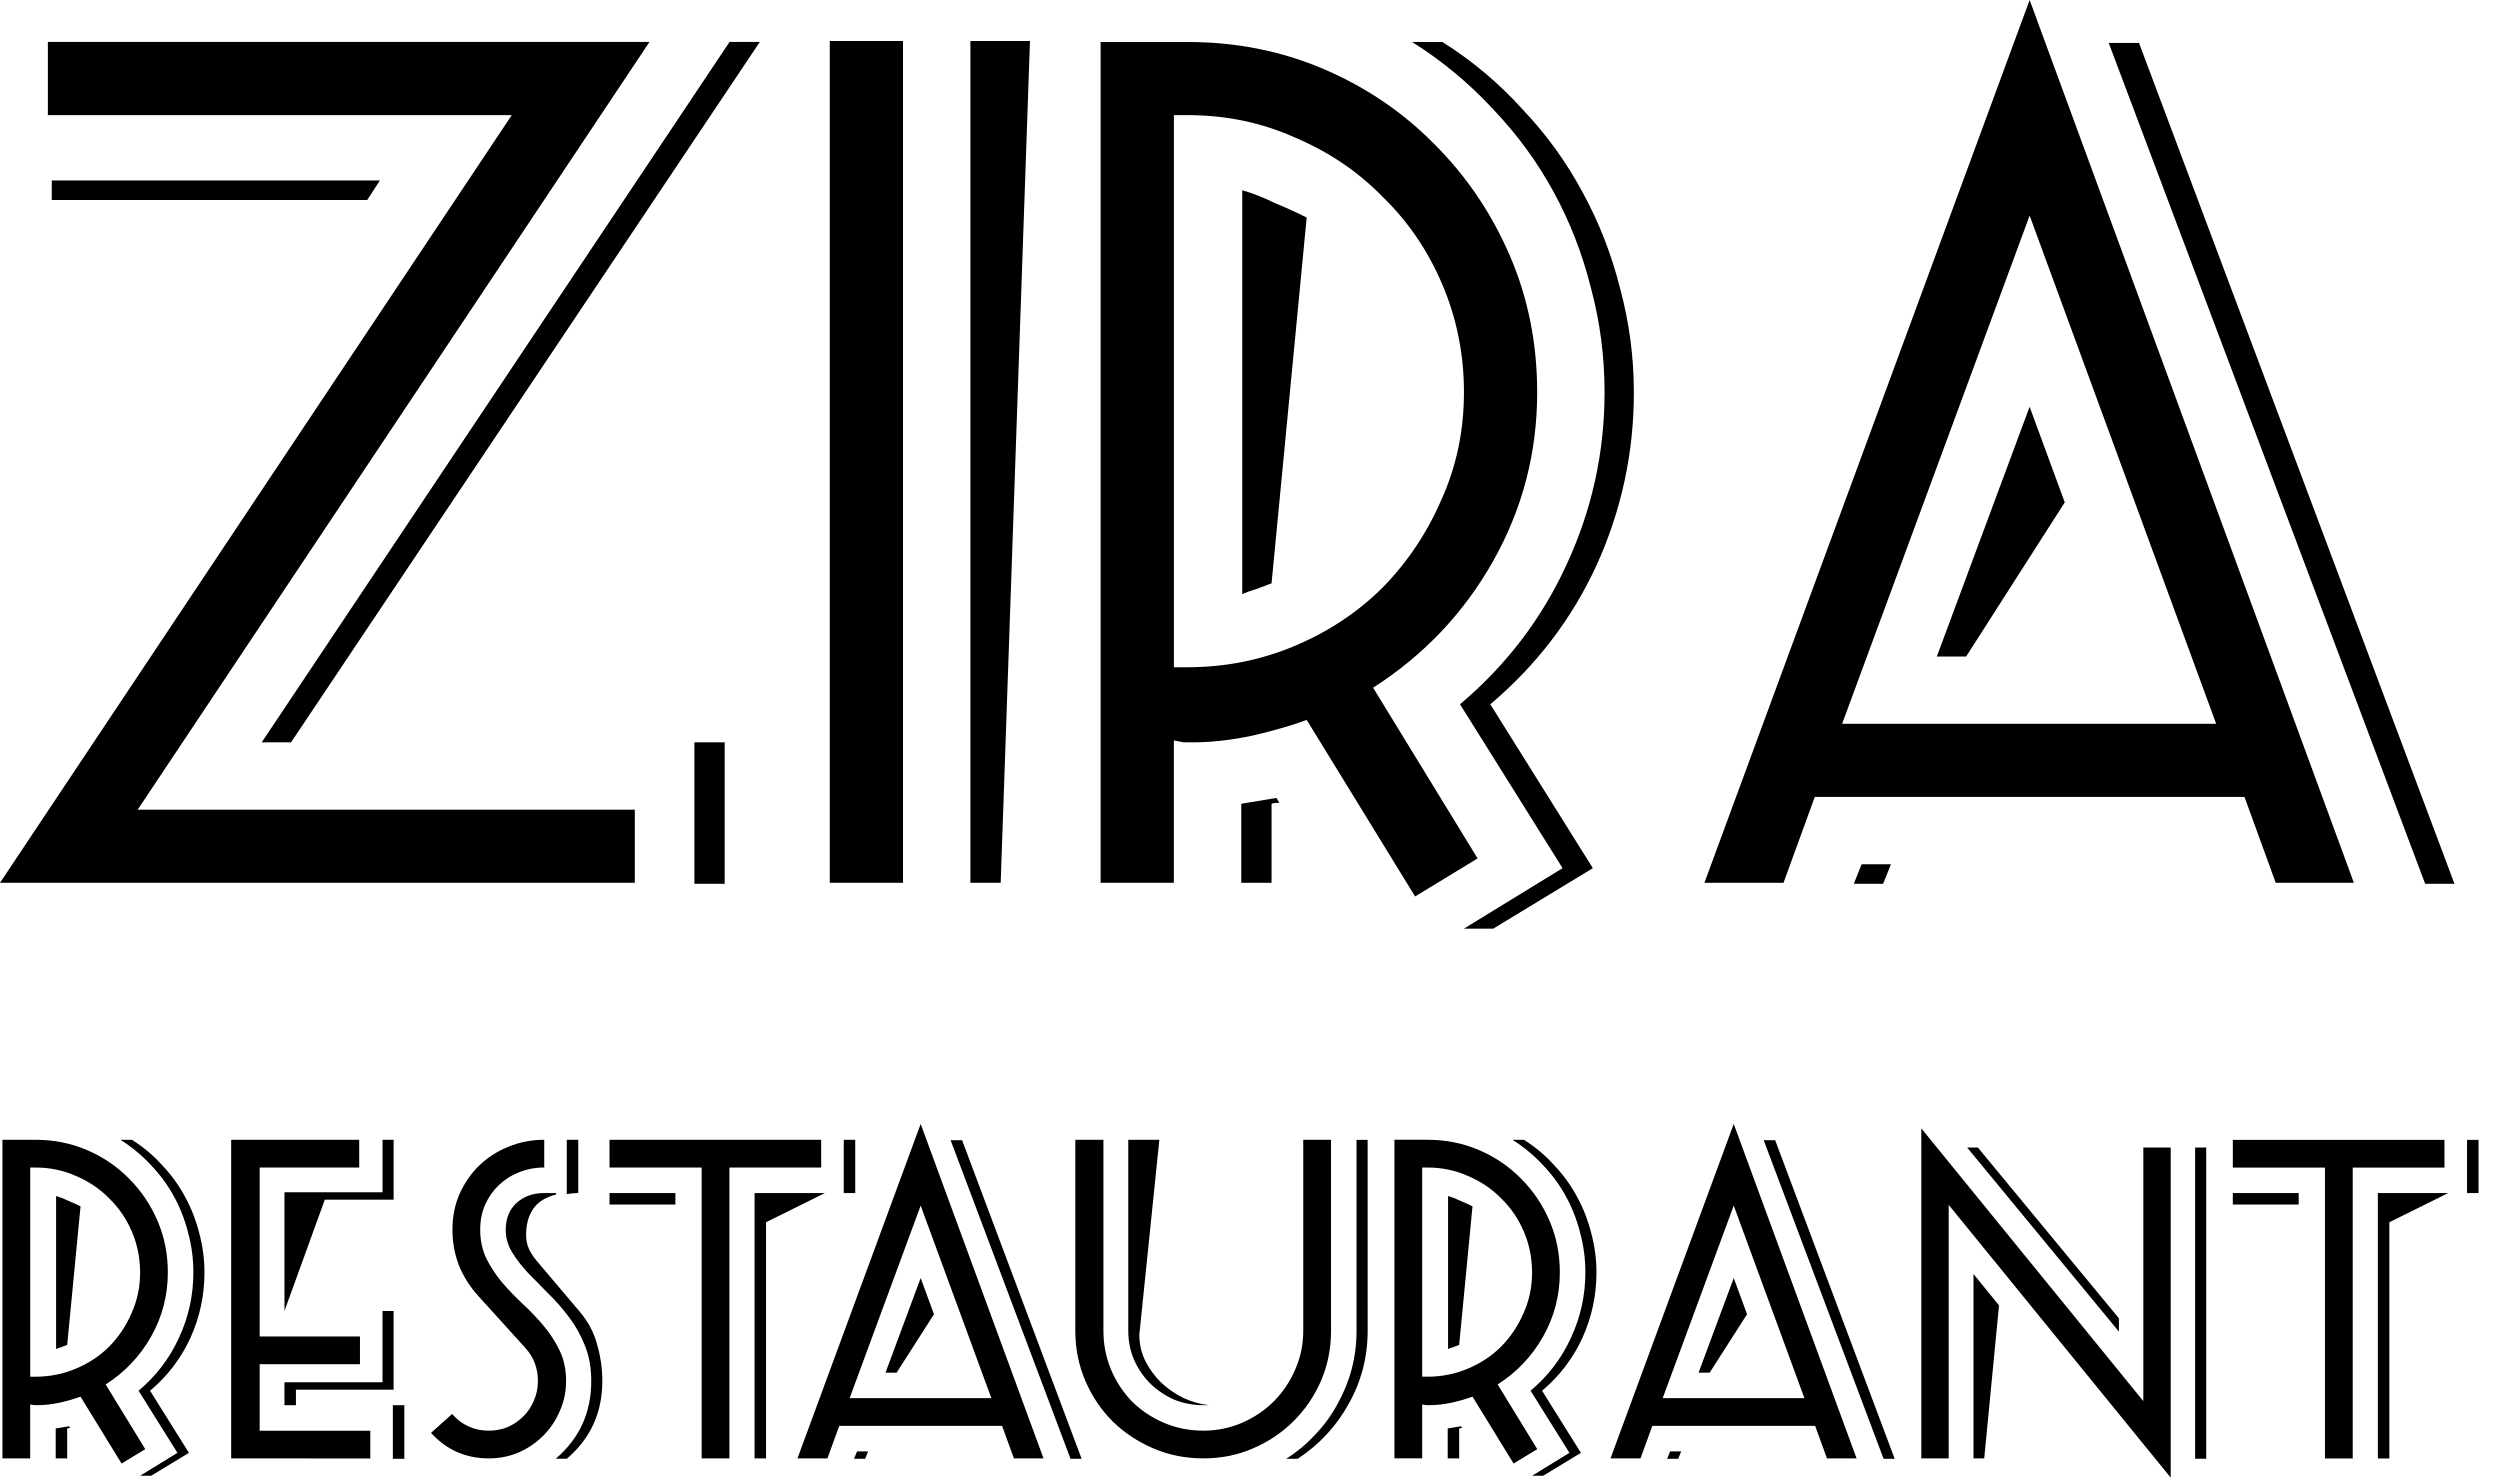 <svg fill="none" height="58" viewBox="0 0 98 58" width="98" xmlns="http://www.w3.org/2000/svg"><g fill="#000"><path d="m11.409 29.099h-1.149l18.338-27.455h1.187zm2.986-21.26h-12.366v-.765h12.864zm12.825 26.805v-5.545h1.187v5.545zm-21.822-2.906h19.487v2.868h-24.885l20.061-30.093h-18.185v-2.868h23.583zm33.829 2.868h-1.187v-33h2.335zm-6.7 0v-33h2.871v33zm31.521-19.234c0 2.371-.485 4.627-1.455 6.768-.97 2.116-2.361 3.938-4.173 5.468l4.02 6.424-3.905 2.371h-1.149l3.867-2.371-4.02-6.424c1.812-1.53 3.203-3.352 4.173-5.468.995-2.141 1.493-4.397 1.493-6.768 0-1.402-.179-2.766-.536-4.091-.332-1.326-.817-2.575-1.455-3.747-.638-1.173-1.429-2.256-2.374-3.25-.944-1.02-2.003-1.899-3.178-2.638h1.187c1.174.739 2.22 1.619 3.139 2.638.945.994 1.736 2.09 2.374 3.288.638 1.173 1.123 2.422 1.455 3.747.357 1.326.536 2.677.536 4.053zm-3.79 0c0 2.371-.574 4.576-1.723 6.615-1.149 2.039-2.718 3.696-4.709 4.971l4.096 6.692-2.45 1.491-4.25-6.921c-.536.204-1.238.408-2.106.612-.842.178-1.621.268-2.335.268-.128 0-.255 0-.383 0-.127-.025-.255-.051-.383-.076v5.583h-2.871v-32.961h3.407c1.914 0 3.701.357 5.36 1.071 1.659.714 3.101 1.695 4.326 2.944 1.251 1.249 2.233 2.702 2.948 4.359.715 1.657 1.072 3.442 1.072 5.353zm-10.107 16.098c-.153 0-.255.013-.306.038v3.097h-1.187v-3.097l1.378-.229zm7.236-16.098c0-1.479-.281-2.881-.842-4.206-.561-1.326-1.34-2.473-2.335-3.441-.97-.994-2.118-1.772-3.446-2.333-1.302-.586-2.705-.879-4.211-.879h-.536v21.643h.536c1.48 0 2.884-.281 4.211-.841 1.327-.561 2.476-1.325 3.446-2.294.97-.994 1.736-2.141 2.297-3.441.587-1.3.88-2.702.88-4.206zm-7.542 7.495c-.204.076-.408.153-.613.229-.179.051-.357.115-.536.191v-15.831c.434.127.855.293 1.263.497.434.178.855.37 1.263.574zm45.221 11.777-12.404-32.961h1.187l12.366 32.961zm-5.857-.038-1.225-3.365h-16.845l-1.225 3.365h-3.101l12.749-34.606 12.71 34.606zm-15.39.038h-1.149l.306-.765h1.149zm5.743-26.193-7.351 19.922h14.663zm-2.489 17.284h-1.149l3.637-9.789 1.378 3.747z"/><path d="m8.015 49.882c0 .898-.184 1.753-.551 2.564-.367.802-.894 1.492-1.581 2.072l1.523 2.434-1.48.898h-.435l1.465-.898-1.523-2.434c.687-.58 1.214-1.27 1.581-2.072.377-.811.566-1.666.566-2.564 0-.531-.068-1.048-.203-1.55-.126-.502-.309-.975-.551-1.42-.242-.444-.542-.855-.899-1.231-.358-.387-.759-.72-1.204-1h.45c.445.28.841.613 1.189 1.0.358.377.658.792.899 1.246.242.444.425.917.551 1.42.135.502.203 1.014.203 1.536zm-1.436 0c0 .898-.218 1.734-.653 2.506-.435.773-1.03 1.401-1.784 1.883l1.552 2.535-.928.565-1.61-2.622c-.203.077-.469.155-.798.232-.319.068-.614.101-.885.101-.048 0-.097 0-.145 0-.048-.01-.097-.019-.145-.029v2.115h-1.088v-12.489h1.291c.725 0 1.402.135 2.031.406.629.271 1.175.642 1.639 1.115.474.473.846 1.024 1.117 1.652.271.628.406 1.304.406 2.028zm-3.829 6.099c-.058 0-.097.005-.116.015v1.173h-.45v-1.173l.522-.087zm2.742-6.099c0-.56-.106-1.091-.319-1.594-.213-.502-.508-.937-.885-1.304-.367-.377-.803-.671-1.305-.884-.493-.222-1.025-.333-1.596-.333h-.203v8.2h.203c.561 0 1.093-.106 1.596-.319.503-.212.938-.502 1.305-.869.367-.377.658-.811.87-1.304.222-.493.334-1.024.334-1.594zm-2.858 2.84c-.077.029-.155.058-.232.087-.068.019-.135.043-.203.072v-5.998c.164.048.324.111.479.188.164.068.324.14.479.217zm10.098-5.694-1.581 4.361v-4.651h3.844v-2.057h.435v2.347zm-3.67 10.142v-12.489h5.019v1.087h-3.902v6.621h3.931v1.087h-3.931v2.608h4.337v1.087zm2.538-2.695v.609h-.45v-.898h3.844v-2.796h.435v3.086zm3.8 2.709v-2.101h.45v2.101zm7.268-10.417c-.155 0-.305.015-.45.043v-2.13h.45zm.943 7.374c0 1.236-.464 2.25-1.392 3.042h-.435c.928-.792 1.393-1.806 1.393-3.042 0-.521-.082-.985-.247-1.391-.164-.415-.372-.787-.624-1.116-.252-.338-.522-.647-.812-.927-.281-.28-.546-.55-.798-.811-.252-.271-.459-.541-.624-.811s-.247-.565-.247-.884c0-.435.14-.782.421-1.043.29-.261.648-.391 1.073-.391h.479v.058c-.416.106-.716.294-.899.565-.184.271-.276.613-.276 1.029 0 .193.039.377.116.551.087.174.193.333.319.478l1.668 1.97c.329.386.556.816.682 1.289.135.464.203.942.203 1.434zm-1.421 0c0 .415-.082.807-.247 1.173-.155.367-.372.691-.653.971-.271.271-.59.488-.957.652-.367.155-.759.232-1.175.232-.899 0-1.654-.333-2.263-1l.827-.739c.387.435.866.652 1.436.652.271 0 .522-.048.754-.145.232-.106.435-.246.609-.42.174-.174.309-.377.406-.609.106-.242.16-.497.16-.768 0-.512-.169-.951-.508-1.318l-1.799-1.985c-.339-.367-.6-.773-.783-1.217-.174-.444-.261-.917-.261-1.42s.092-.966.276-1.391c.193-.435.45-.807.769-1.116.329-.319.711-.565 1.146-.739.445-.184.914-.275 1.407-.275v1.087c-.348 0-.677.063-.986.188-.3.116-.566.285-.798.507-.222.213-.401.468-.537.768-.126.299-.189.623-.189.971 0 .425.082.807.247 1.145.164.328.372.642.624.942.251.29.522.57.812.84.29.271.561.555.812.855s.459.623.624.971.247.744.247 1.188zm10.885-7.374v-2.086h.45v2.086zm-3.046 1.145v9.258h-.45v-10.402h2.756zm-6.136-.695v-.449h2.582v.449zm4.7-1.449v11.402h-1.088v-11.402h-3.612v-1.087h8.297v1.087zm13.371 11.416-4.7-12.489h.45l4.685 12.489zm-2.219-.015-.464-1.275h-6.382l-.464 1.275h-1.175l4.83-13.111 4.816 13.111zm-5.831.015h-.435l.116-.29h.435zm2.176-9.924-2.785 7.548h5.556zm-.943 6.548h-.435l1.378-3.709.522 1.42zm18.465-1.637c0 1.024-.247 1.975-.74 2.854-.483.879-1.151 1.598-2.002 2.159h-.45c.426-.271.808-.589 1.146-.956.348-.367.638-.768.87-1.202.242-.435.426-.888.551-1.362.126-.483.189-.98.189-1.492v-7.49h.435zm-1.436 0c0 .695-.131 1.347-.392 1.956-.261.599-.619 1.125-1.073 1.579-.454.454-.986.811-1.596 1.072-.599.261-1.247.391-1.944.391-.696 0-1.349-.13-1.958-.391s-1.141-.613-1.596-1.058c-.454-.454-.812-.985-1.073-1.594s-.392-1.26-.392-1.956v-7.49h1.102v7.49c0 .541.102 1.053.305 1.536.203.473.479.888.827 1.246.358.348.774.623 1.247.826.484.203.996.304 1.538.304.532 0 1.035-.101 1.509-.304.484-.212.899-.492 1.247-.84.358-.357.638-.773.841-1.246.213-.473.319-.98.319-1.521v-7.49h1.088zm-5.004 2.912c-.406 0-.788-.072-1.146-.217-.348-.155-.657-.362-.928-.623-.271-.271-.483-.58-.638-.927-.155-.357-.232-.739-.232-1.145v-7.49h1.218l-.769 7.49c0 .029-.005.058-.015.087v.072c0 .357.077.696.232 1.014.155.309.358.589.609.84.252.241.542.444.87.609.329.155.667.251 1.015.29zm15.409-5.201c0 .898-.184 1.753-.551 2.564-.367.802-.895 1.492-1.581 2.072l1.523 2.434-1.48.898h-.435l1.465-.898-1.523-2.434c.686-.58 1.214-1.27 1.581-2.072.377-.811.566-1.666.566-2.564 0-.531-.068-1.048-.203-1.55-.126-.502-.309-.975-.551-1.42-.242-.444-.541-.855-.899-1.231-.358-.387-.759-.72-1.204-1h.45c.445.28.841.613 1.189 1.0.358.377.657.792.899 1.246.242.444.425.917.551 1.42.135.502.203 1.014.203 1.536zm-1.436 0c0 .898-.218 1.734-.653 2.506-.435.773-1.03 1.401-1.784 1.883l1.552 2.535-.928.565-1.61-2.622c-.203.077-.469.155-.798.232-.319.068-.614.101-.885.101-.048 0-.097 0-.145 0-.048-.01-.097-.019-.145-.029v2.115h-1.088v-12.489h1.291c.725 0 1.402.135 2.031.406.628.271 1.175.642 1.639 1.115.474.473.846 1.024 1.117 1.652.271.628.406 1.304.406 2.028zm-3.829 6.099c-.058 0-.097.005-.116.015v1.173h-.45v-1.173l.522-.087zm2.741-6.099c0-.56-.106-1.091-.319-1.594-.213-.502-.508-.937-.885-1.304-.367-.377-.802-.671-1.305-.884-.493-.222-1.025-.333-1.596-.333h-.203v8.2h.203c.561 0 1.093-.106 1.596-.319.503-.212.938-.502 1.305-.869.367-.377.657-.811.87-1.304.222-.493.334-1.024.334-1.594zm-2.858 2.84c-.077.029-.155.058-.232.087-.068.019-.135.043-.203.072v-5.998c.164.048.324.111.479.188.164.068.324.14.479.217zm16.637 4.462-4.7-12.489h.45l4.685 12.489zm-2.219-.015-.464-1.275h-6.382l-.464 1.275h-1.175l4.83-13.111 4.816 13.111zm-5.831.015h-.435l.116-.29h.435zm2.176-9.924-2.785 7.548h5.556zm-.943 6.548h-.435l1.378-3.709.522 1.42zm19.029 3.376v-12.199h.435v12.199zm-8.935-12.199h.421l5.527 6.693v.522zm-.725 2.246v9.939h-1.073v-12.938l8.703 10.692v-9.939h1.073v12.938zm1.393 9.939h-.421v-7.229l1.001 1.231zm18.927-10.402v-2.086h.45v2.086zm-3.046 1.145v9.258h-.45v-10.402h2.756zm-6.136-.695v-.449h2.582v.449zm4.7-1.449v11.402h-1.088v-11.402h-3.612v-1.087h8.297v1.087z"/></g></svg>